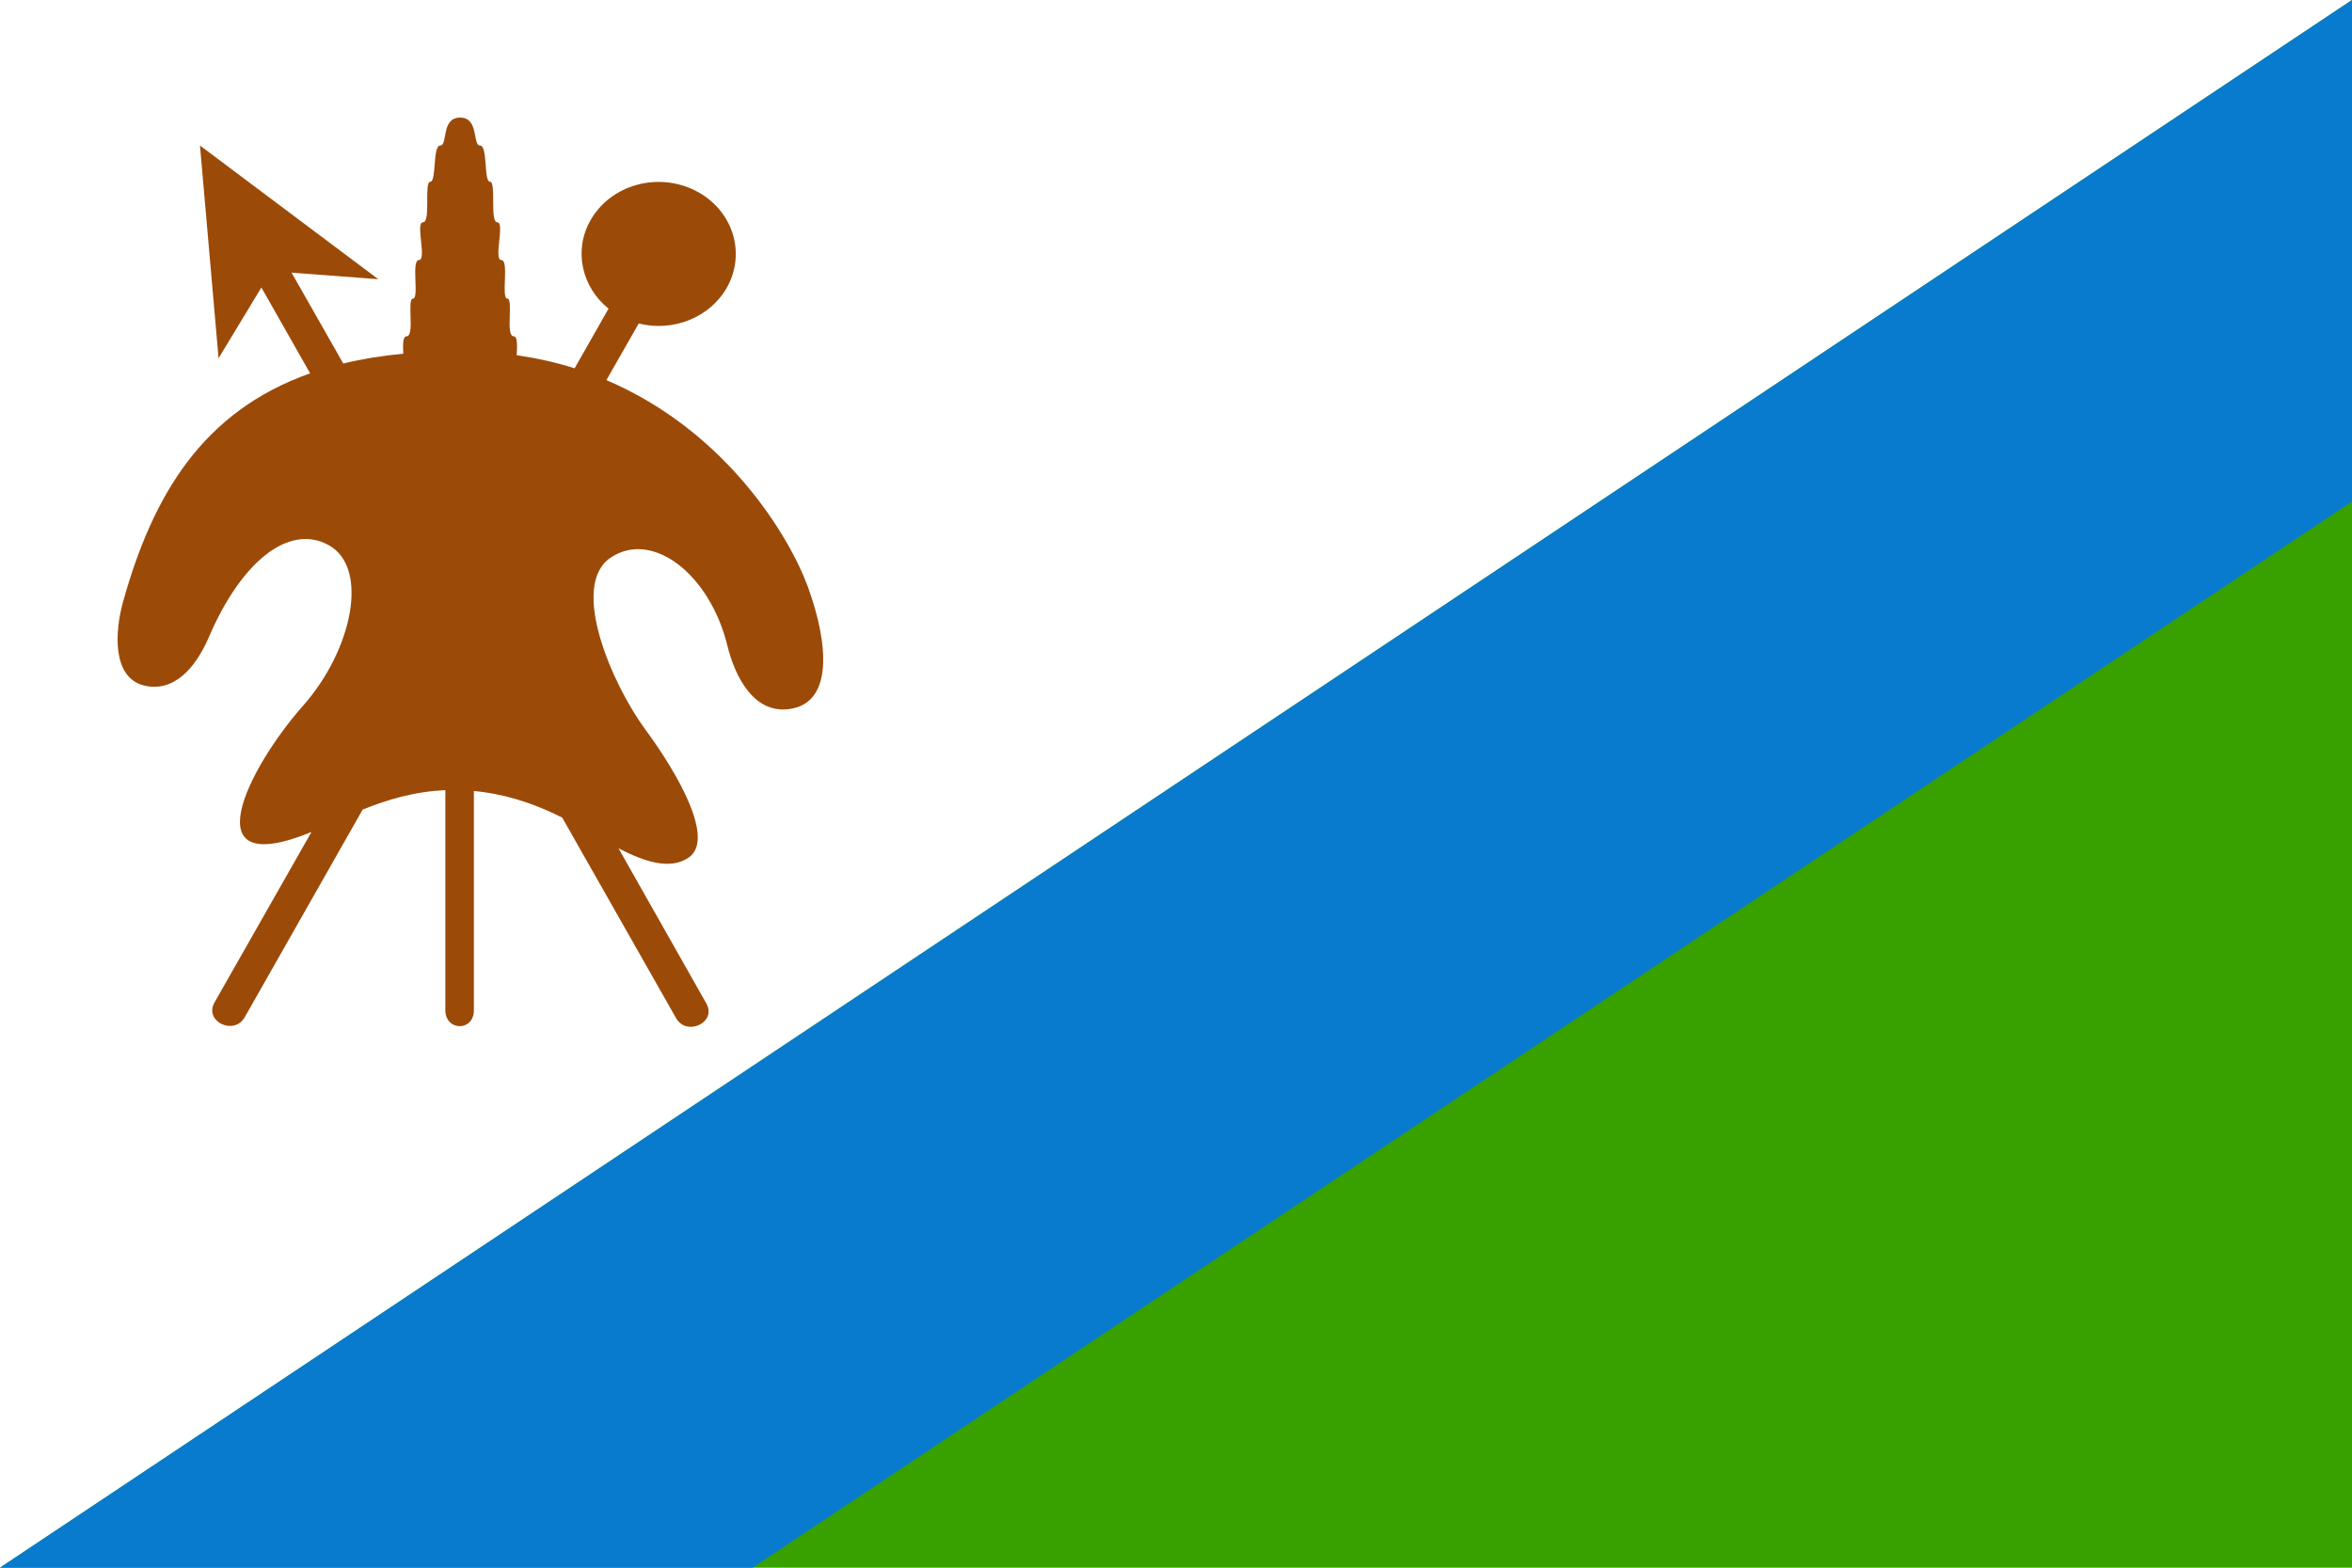 <?xml version="1.0" encoding="UTF-8" standalone="no"?>
<svg height="600" viewBox="0 0 900 600" width="900" xmlns="http://www.w3.org/2000/svg">
  <path d="M 0,600 V 0 H 900 v 600 z" fill="#fff"/>
  <path d="M 900,600 V 0 L 0,600 Z" fill="#38a100"/>
  <path d="m 236.677,324.688 c 10.306,5.299 19.787,8.286 26.795,3.565 10.306,-6.937 -4.019,-32.083 -16.592,-49.136 -12.573,-17.053 -29.166,-55.013 -13.191,-65.707 15.974,-10.694 37.926,6.359 44.624,33.624 2.886,11.754 10.306,27.265 25.146,24.086 14.84,-3.179 13.81,-24.182 5.668,-46.534 -6.802,-18.691 -30.918,-59.444 -77.088,-79.099 l 12.367,-21.677 c 12.985,3.276 27.104,-2.12 33.7,-13.681 7.626,-13.488 2.164,-30.156 -12.264,-37.285 -14.428,-7.129 -32.257,-2.023 -39.884,11.465 -6.596,11.561 -3.298,25.628 6.905,33.817 l -12.985,22.834 c -6.905,-2.216 -14.325,-3.854 -22.158,-5.01 0.206,-3.757 0.309,-7.226 -1.134,-7.226 -3.298,0 0,-14.452 -2.473,-14.452 -2.473,0 0.824,-14.741 -2.267,-14.741 -3.092,0 1.443,-14.452 -1.546,-14.452 -2.989,0 -0.309,-15.511 -2.783,-15.511 -2.473,0 -0.824,-13.874 -3.813,-13.874 C 180.716,55.694 183.395,45 176.078,45 c -7.42,0 -4.638,10.694 -7.626,10.694 -2.989,0 -1.34,13.874 -3.813,13.874 -2.473,0 0.309,15.511 -2.783,15.511 -2.989,0 1.546,14.452 -1.546,14.452 -3.092,0 0.206,14.741 -2.267,14.741 -2.473,0 0.824,14.452 -2.473,14.452 -1.443,0 -1.443,3.083 -1.237,6.648 -8.245,0.771 -15.871,2.023 -22.982,3.757 l -19.787,-34.78 33.185,2.505 -68.225,-51.159 7.111,81.411 16.386,-27.073 18.654,32.853 c -41.12,14.548 -60.186,46.534 -71.626,87.577 -3.092,11.272 -4.225,28.807 8.039,31.89 11.336,2.794 19.684,-6.551 24.837,-18.498 12.367,-28.903 30.608,-43.548 45.758,-35.262 15.768,8.575 9.172,40.176 -9.688,61.468 -20.818,23.508 -43.388,67.441 3.195,48.365 l -37.101,65.225 c -4.122,7.322 7.523,12.814 11.543,5.684 l 45.14,-79.484 c 9.069,-3.661 19.581,-6.937 31.639,-7.419 v 84.205 c 0,7.997 10.924,8.286 10.924,0 v -83.916 c 10.203,0.963 21.436,3.95 33.803,10.213 l 43.594,76.786 c 4.019,7.033 15.665,1.638 11.543,-5.684 z" fill="#9c4a08"/>
  <path d="M 0,600 900,0 V 192 L 0,792 Z" fill="#087bce"/>
</svg>
